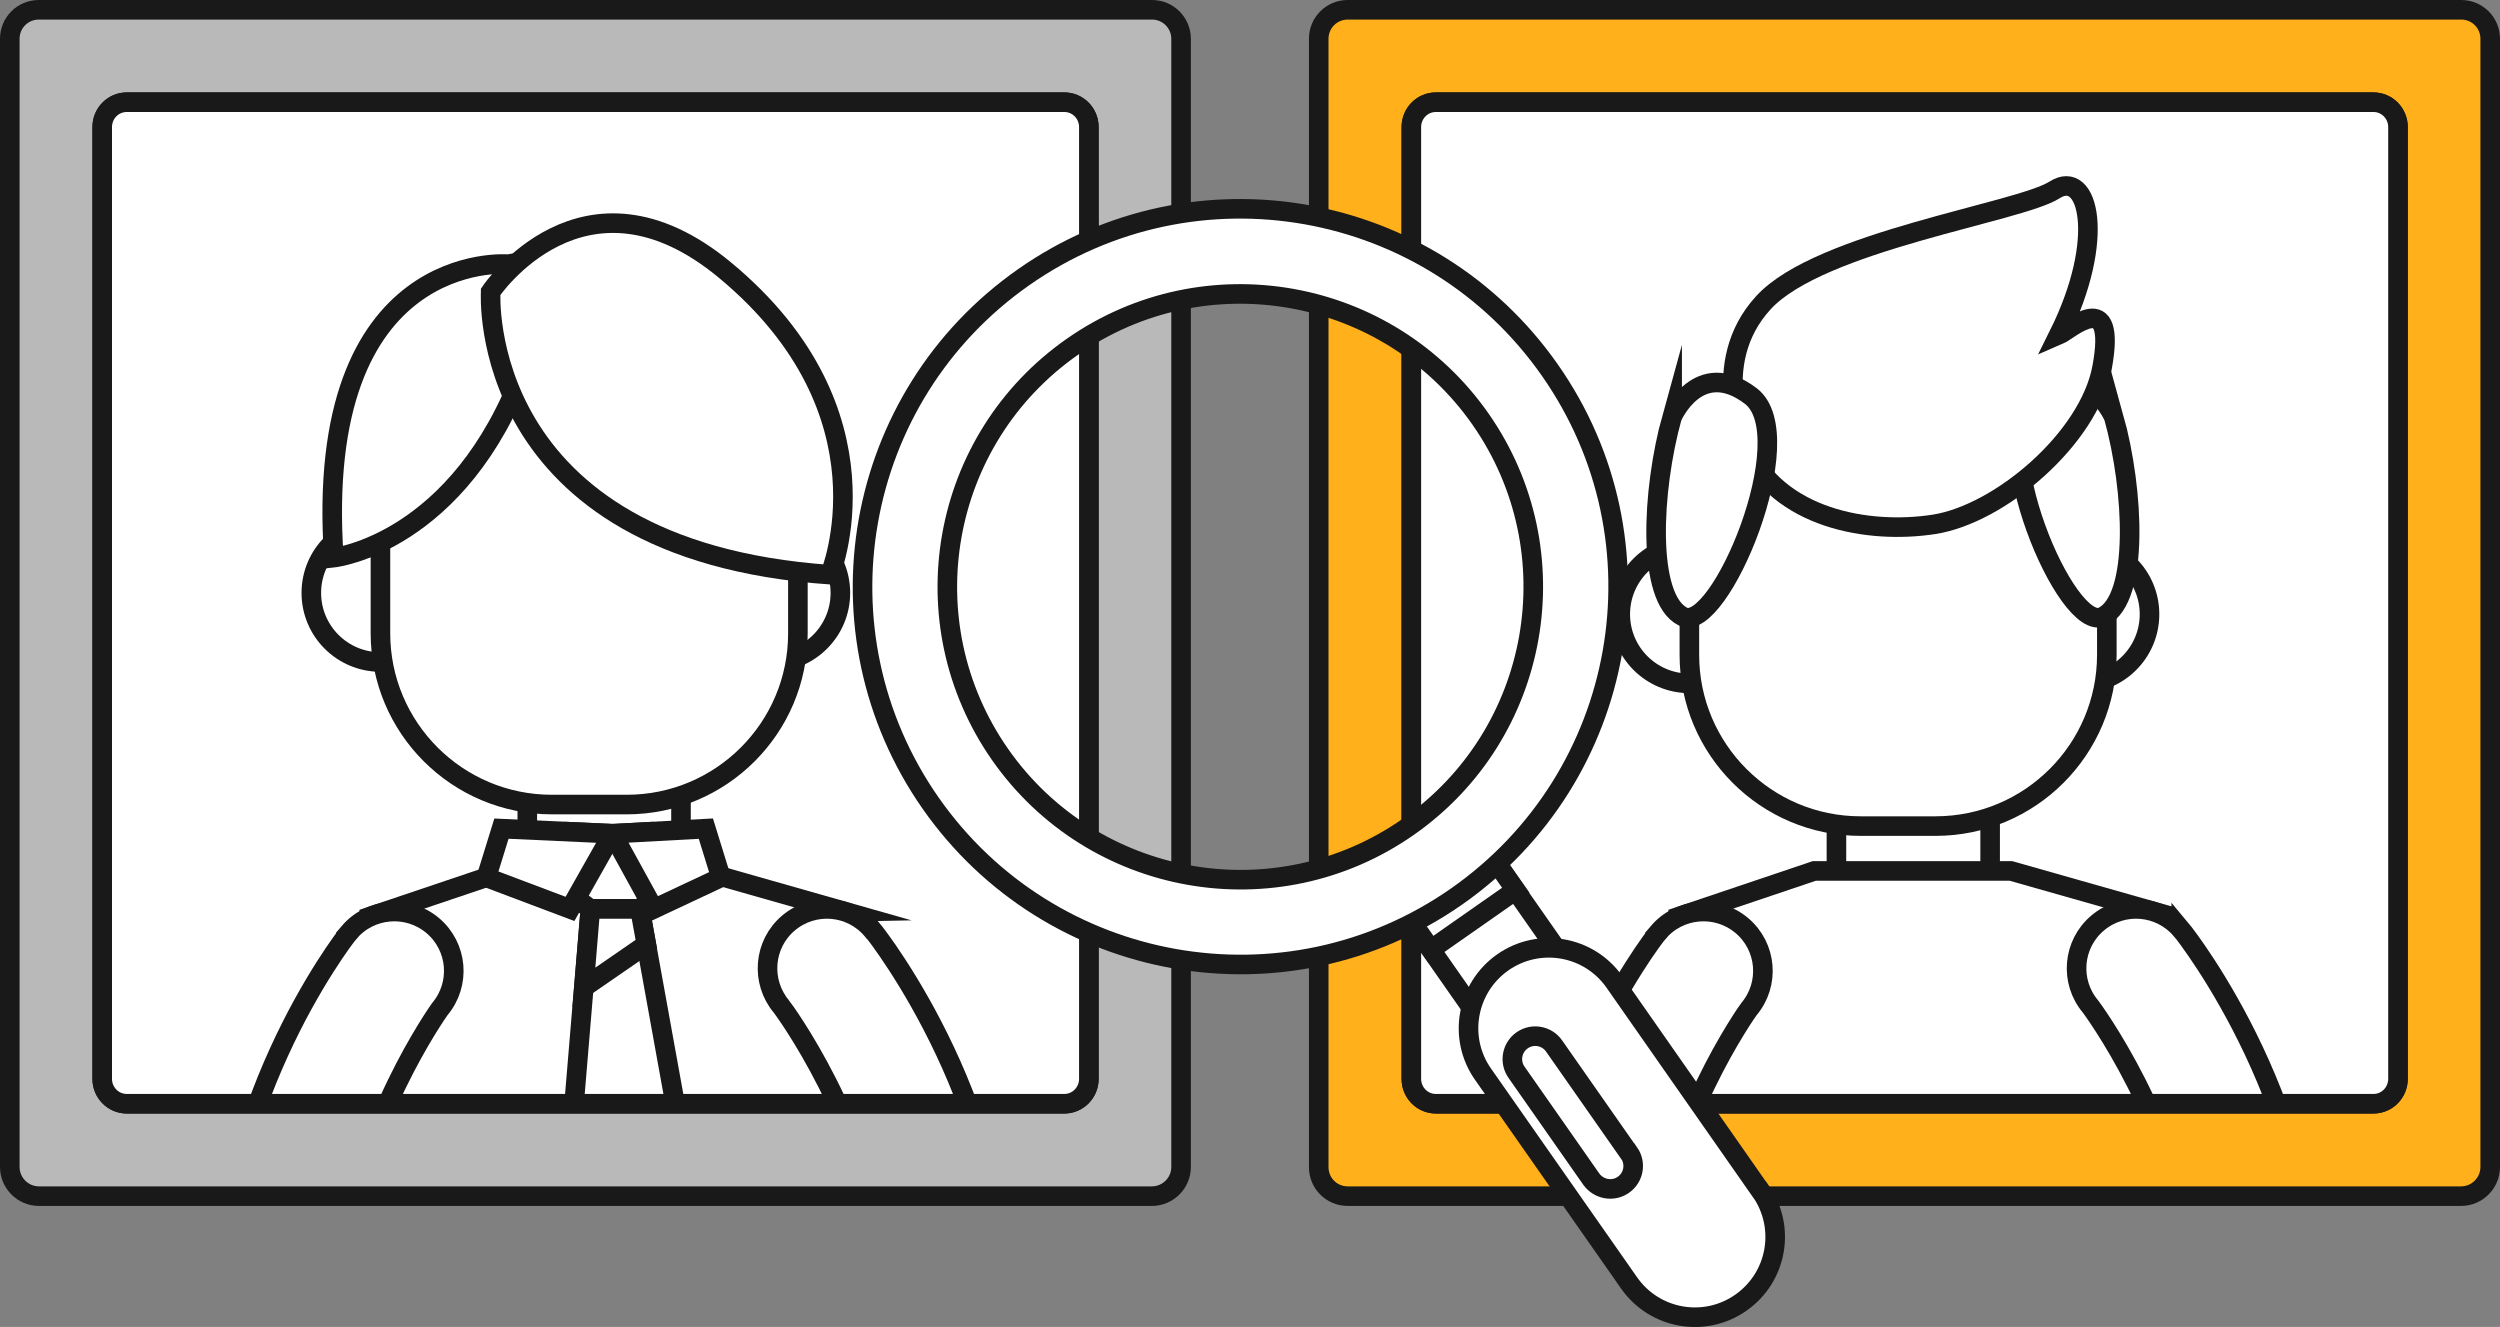 <?xml version="1.0" encoding="UTF-8"?>
<svg id="Layer_2" data-name="Layer 2" xmlns="http://www.w3.org/2000/svg" xmlns:xlink="http://www.w3.org/1999/xlink" viewBox="0 0 127.68 67.77">
  <rect x="0" y="0" width="127.68" height="67.77" fill="#808080" stroke="none"/>
  <defs>
    <style>
      .cls-1, .cls-2 {
        fill: #fff;
      }

      .cls-3 {
        clip-path: url(#clippath-1);
      }

      .cls-4 {
        fill: none;
      }

      .cls-4, .cls-5, .cls-6, .cls-2 {
        stroke: #19191a;
        stroke-miterlimit: 10;
      }

      .cls-5 {
        fill: #b9b9b9;
      }

      .cls-6 {
        fill: #ffb01a;
      }

      .cls-7 {
        clip-path: url(#clippath);
      }
    </style>
    <clipPath id="clippath">
      <path class="cls-2" d="m55.61,55.1c0,.7-.56,1.27-1.25,1.27H6.47c-.69,0-1.25-.57-1.25-1.27V6.49c0-.7.56-1.27,1.25-1.27h47.89c.69,0,1.25.57,1.25,1.27v48.61Z"/>
    </clipPath>
    <clipPath id="clippath-1">
      <path class="cls-2" d="m122.47,55.1c0,.7-.56,1.27-1.25,1.27h-47.89c-.69,0-1.25-.57-1.25-1.27V6.49c0-.7.56-1.27,1.25-1.27h47.89c.69,0,1.25.57,1.25,1.27v48.61Z"/>
    </clipPath>
  </defs>
  <g id="Layer_1-2" data-name="Layer 1">
    <g>
      <g>
        <g>
          <g>
            <g>
              <path class="cls-2" d="m99.51,1.76s-6.01-.26-6.47.51c-.45.78-.68,2.36-.47,3.25.21.89,1.57,2.4,2.45,2.47.88.07,1.44.04,1.44.04,0,0,.32-.16-.49-.71-.81-.54,3.13.46,4.19-.72,0,0,.58-3.44-.66-4.84Z"/>
              <g>
                <path class="cls-2" d="m96.58,7.16s0,0,.02.02c.84.05,2.21.14,3.07-.22-1.53.29-3.71-.21-3.08.21Z"/>
                <path class="cls-2" d="m96.52,7.87c-.23,0-.54-.01-.89-.04-.88-.08-2.24-1.58-2.45-2.48-.21-.89.01-2.47.47-3.25.04-.07.14-.13.25-.18-.44.08-.76.19-.85.35-.46.78-.68,2.36-.47,3.25.21.89,1.57,2.4,2.45,2.47.88.07,1.44.04,1.44.04,0,0,.09-.05.05-.17Z"/>
              </g>
            </g>
            <rect class="cls-2" x="99.48" y="1.53" width="1.64" height="5.63"/>
          </g>
          <g>
            <g>
              <path class="cls-2" d="m96.94,1.76s6.01-.26,6.47.51c.45.78.67,2.36.47,3.25-.21.89-1.57,2.4-2.45,2.47-.88.07-1.44.04-1.44.04,0,0-.32-.16.49-.71.81-.54-3.14.46-4.19-.72,0,0-.58-3.44.65-4.84Z"/>
              <g>
                <path class="cls-2" d="m99.87,7.16s-.01,0-.02.02c-.84.05-2.21.14-3.06-.22,1.52.29,3.71-.21,3.08.21Z"/>
                <path class="cls-2" d="m99.93,7.87c.24,0,.54-.01.89-.04.88-.08,2.24-1.58,2.45-2.48.21-.89-.01-2.47-.46-3.25-.04-.07-.14-.13-.25-.18.45.08.76.19.85.35.46.78.67,2.36.47,3.25-.21.89-1.57,2.4-2.45,2.47-.88.07-1.44.04-1.44.04,0,0-.08-.05-.05-.17Z"/>
              </g>
            </g>
            <rect class="cls-2" x="95.32" y="1.53" width="1.65" height="5.63"/>
          </g>
        </g>
        <g>
          <g>
            <path class="cls-5" d="m1.98.5h56.86c.82,0,1.48.67,1.48,1.48v57.62c0,.82-.67,1.49-1.49,1.49H1.99c-.82,0-1.49-.67-1.49-1.49V1.98c0-.82.66-1.48,1.48-1.48Z"/>
            <path class="cls-2" d="m55.61,55.1c0,.7-.56,1.27-1.25,1.27H6.47c-.69,0-1.25-.57-1.25-1.27V6.49c0-.7.56-1.27,1.25-1.27h47.89c.69,0,1.25.57,1.25,1.27v48.61Z"/>
          </g>
          <g>
            <path class="cls-1" d="m55.61,55.1c0,.7-.56,1.27-1.25,1.27H6.47c-.69,0-1.25-.57-1.25-1.27V6.49c0-.7.56-1.27,1.25-1.27h47.89c.69,0,1.25.57,1.25,1.27v48.61Z"/>
            <g class="cls-7">
              <g>
                <g>
                  <rect class="cls-2" x="26.94" y="39.27" width="7.85" height="4.77" transform="translate(61.72 83.32) rotate(180)"/>
                  <g>
                    <path class="cls-2" d="m43.2,46.57l-7.35-2.09h-10.04l-6.91,2.33,2.13,17.63c-.37,8.06-2.13,13.49-2.13,13.49l10.94,5,4.52-4.74,3.3,3.98,4.76-3.47v-10.86h0c.45-3.79,1.21-10.1,1.63-12.49.61-3.49-.86-8.78-.86-8.78Z"/>
                    <g>
                      <polygon class="cls-2" points="32.98 42.49 31.28 42.58 29.26 42.49 28.84 45.46 30.15 46.42 32.68 46.42 33.76 45.42 32.98 42.49"/>
                      <polygon class="cls-2" points="36.95 70.02 32.68 46.42 30.15 46.42 28.18 70.02 34.18 75.3 36.95 70.02"/>
                      <polygon class="cls-2" points="32.68 46.42 30.15 46.42 29.82 50.43 33.01 48.23 32.68 46.42"/>
                    </g>
                    <g>
                      <polygon class="cls-2" points="31.28 42.58 29.11 46.42 24.84 44.81 25.61 42.32 31.28 42.58"/>
                      <polygon class="cls-2" points="31.28 42.58 33.39 46.42 36.82 44.81 36.05 42.32 31.28 42.58"/>
                    </g>
                  </g>
                  <g>
                    <path class="cls-2" d="m15.9,30.28c0,1.95,1.58,3.53,3.53,3.53s3.53-1.58,3.53-3.53-1.58-3.53-3.53-3.53-3.53,1.58-3.53,3.53Z"/>
                    <path class="cls-2" d="m35.86,30.28c0,1.95,1.58,3.53,3.53,3.53s3.53-1.58,3.53-3.53-1.58-3.53-3.53-3.53-3.53,1.58-3.53,3.53Z"/>
                    <path class="cls-2" d="m28.17,17.29h3.82c4.83,0,8.75,3.92,8.75,8.75v6.3c0,4.83-3.92,8.75-8.75,8.75h-3.82c-4.83,0-8.75-3.92-8.75-8.75v-6.31c0-4.83,3.92-8.74,8.74-8.74Z" transform="translate(60.17 58.38) rotate(180)"/>
                    <g>
                      <path class="cls-2" d="m25.93,13.49s-9.97-.82-8.88,14.99c0,0,6.41-.71,9.72-9.71,1.15-3.11,1.25-5.78-.84-5.27Z"/>
                      <path class="cls-2" d="m25.06,14.91s-.82,13.17,17.33,14.44c0,0,3.44-8.26-5.37-15.56-7.22-5.97-11.96,1.11-11.96,1.11Z"/>
                    </g>
                  </g>
                </g>
                <g>
                  <g>
                    <path class="cls-2" d="m32.59,65.06s-5.91-.26-6.35.51c-.45.76-.67,2.31-.46,3.19.21.88,1.54,2.36,2.41,2.43.87.07,1.41.04,1.41.04,0,0,.32-.16-.48-.7-.8-.54,3.08.46,4.12-.71,0,0,.57-3.39-.65-4.76Z"/>
                    <path class="cls-2" d="m29.65,71.06c-.23,0-.52-.01-.88-.04-.86-.07-2.2-1.55-2.4-2.43-.21-.88,0-2.43.45-3.19.04-.07.14-.12.25-.18-.44.08-.74.19-.84.34-.45.76-.67,2.31-.46,3.19.21.88,1.54,2.36,2.41,2.43.87.07,1.41.04,1.41.04,0,0,.09-.05.05-.16Z"/>
                  </g>
                  <path class="cls-2" d="m44.54,47.49c-1.09-1.28-2.99-1.43-4.27-.35-1.28,1.08-1.43,2.99-.36,4.27.06.06,4.45,6,5.23,13.06h-10.96v6.07h14.07c1.61,0,2.93-1.25,3.03-2.86.61-10.8-6.42-19.83-6.73-20.2Z"/>
                  <rect class="cls-2" x="32.56" y="64.82" width="1.62" height="5.54"/>
                </g>
                <g>
                  <g>
                    <path class="cls-2" d="m30.06,65.06s5.91-.26,6.35.51c.45.76.66,2.31.46,3.19-.2.88-1.54,2.36-2.4,2.43-.87.07-1.42.04-1.42.04,0,0-.32-.16.48-.7.8-.54-3.08.46-4.12-.71,0,0-.57-3.39.65-4.76Z"/>
                    <path class="cls-2" d="m33,71.06c.23,0,.53-.01.87-.04.87-.07,2.2-1.55,2.41-2.43.21-.88-.01-2.43-.46-3.19-.04-.07-.13-.12-.25-.18.44.08.75.19.84.34.45.76.66,2.31.46,3.19-.2.88-1.54,2.36-2.4,2.43-.87.07-1.42.04-1.42.04,0,0-.08-.05-.05-.16Z"/>
                  </g>
                  <path class="cls-2" d="m17.83,47.62c1.08-1.27,2.99-1.43,4.27-.35,1.28,1.08,1.44,2.99.36,4.27-.05.07-4.18,5.87-4.95,12.93h10.96v6.07h-14.07c-1.6,0-2.94-1.25-3.03-2.86-.62-10.8,6.14-19.7,6.46-20.06Z"/>
                  <rect class="cls-2" x="28.47" y="64.82" width="1.61" height="5.54"/>
                </g>
              </g>
            </g>
            <path class="cls-4" d="m55.61,55.1c0,.7-.56,1.27-1.25,1.27H6.47c-.69,0-1.25-.57-1.25-1.27V6.49c0-.7.56-1.27,1.25-1.27h47.89c.69,0,1.25.57,1.25,1.27v48.61Z"/>
          </g>
        </g>
        <g>
          <g>
            <path class="cls-6" d="m68.84.5h56.86c.82,0,1.48.66,1.48,1.48v57.62c0,.82-.67,1.49-1.49,1.49h-56.86c-.82,0-1.48-.66-1.48-1.48V1.98c0-.82.66-1.48,1.48-1.48Z"/>
            <path class="cls-2" d="m122.47,55.1c0,.7-.56,1.27-1.25,1.27h-47.89c-.69,0-1.25-.57-1.25-1.27V6.49c0-.7.56-1.27,1.25-1.27h47.89c.69,0,1.25.57,1.25,1.27v48.61Z"/>
          </g>
          <g>
            <path class="cls-1" d="m122.47,55.1c0,.7-.56,1.27-1.25,1.27h-47.89c-.69,0-1.25-.57-1.25-1.27V6.49c0-.7.56-1.27,1.25-1.27h47.89c.69,0,1.25.57,1.25,1.27v48.61Z"/>
            <g class="cls-3">
              <g>
                <g>
                  <rect class="cls-2" x="93.79" y="40.37" width="7.85" height="4.77" transform="translate(195.43 85.51) rotate(180)"/>
                  <path class="cls-2" d="m110.06,46.57l-7.36-2.09h-10.04l-6.91,2.33,2.13,17.63c-.37,8.06-2.13,13.49-2.13,13.49l10.95,5,4.52-4.74,3.31,3.98,4.76-3.47v-10.86h0c.45-3.79,1.22-10.1,1.63-12.49.61-3.49-.86-8.78-.86-8.78Z"/>
                  <g>
                    <path class="cls-2" d="m82.75,31.37c0,1.95,1.58,3.53,3.53,3.53s3.53-1.58,3.53-3.53-1.58-3.53-3.53-3.53-3.53,1.58-3.53,3.53Z"/>
                    <path class="cls-2" d="m102.72,31.37c0,1.95,1.58,3.53,3.53,3.53s3.53-1.58,3.53-3.53-1.58-3.53-3.53-3.53-3.53,1.58-3.53,3.53Z"/>
                    <path class="cls-2" d="m95.03,18.39h3.83c4.82,0,8.74,3.92,8.74,8.74v6.31c0,4.83-3.92,8.75-8.75,8.75h-3.82c-4.83,0-8.75-3.92-8.75-8.75v-6.3c0-4.83,3.92-8.75,8.75-8.75Z" transform="translate(193.88 60.58) rotate(180)"/>
                    <g>
                      <path class="cls-2" d="m107.95,21.29s-1.34-3.09-4.01-1.07c-2.67,2.02,1.61,12.2,3.46,11.27,1.85-.93,1.6-6.43.55-10.21Z"/>
                      <path class="cls-2" d="m89.17,22.8s-1.99-4.2.89-7.34c2.88-3.15,13.06-4.6,14.87-5.76,1.73-1.11,2.67,2.46.21,7.41.54-.23,2.99-2.56,2.22,1.65-.67,3.64-5.23,7.5-8.59,8.02-3.36.52-7.95-.3-9.6-3.97Z"/>
                      <path class="cls-2" d="m85.4,21.29s1.34-3.09,4.01-1.07c2.67,2.02-1.61,12.2-3.46,11.27-1.86-.93-1.6-6.43-.55-10.21Z"/>
                    </g>
                  </g>
                </g>
                <g>
                  <g>
                    <path class="cls-2" d="m99.44,65.06s-5.91-.26-6.36.51c-.45.76-.67,2.31-.46,3.19.21.88,1.54,2.36,2.41,2.43.86.07,1.41.04,1.41.04,0,0,.32-.16-.48-.7-.8-.54,3.08.46,4.12-.71,0,0,.57-3.39-.65-4.76Z"/>
                    <path class="cls-2" d="m96.5,71.06c-.23,0-.52-.01-.87-.04-.87-.07-2.2-1.55-2.4-2.43-.21-.88,0-2.43.46-3.19.04-.07.13-.12.24-.18-.44.08-.74.19-.84.34-.45.76-.67,2.31-.46,3.19.21.88,1.54,2.36,2.41,2.43.86.07,1.41.04,1.41.04,0,0,.08-.05.05-.16Z"/>
                  </g>
                  <path class="cls-2" d="m111.4,47.49c-1.09-1.28-2.99-1.43-4.27-.35-1.28,1.08-1.44,2.99-.36,4.27.05.06,4.45,6,5.23,13.06h-10.97v6.07h14.07c1.61,0,2.93-1.25,3.03-2.86.61-10.8-6.42-19.83-6.73-20.2Z"/>
                  <rect class="cls-2" x="99.41" y="64.82" width="1.62" height="5.54"/>
                </g>
                <g>
                  <g>
                    <path class="cls-2" d="m96.92,65.06s5.91-.26,6.35.51c.45.76.66,2.31.46,3.19-.21.88-1.54,2.36-2.4,2.43-.87.07-1.42.04-1.42.04,0,0-.32-.16.48-.7.8-.54-3.08.46-4.12-.71,0,0-.57-3.39.65-4.76Z"/>
                    <path class="cls-2" d="m99.85,71.06c.23,0,.52-.01.87-.04.87-.07,2.2-1.55,2.41-2.43.21-.88-.01-2.43-.46-3.19-.04-.07-.13-.12-.25-.18.44.08.75.19.84.34.45.76.66,2.31.46,3.19-.21.88-1.54,2.36-2.4,2.43-.87.07-1.42.04-1.42.04,0,0-.08-.05-.05-.16Z"/>
                  </g>
                  <path class="cls-2" d="m84.69,47.62c1.08-1.27,2.99-1.43,4.27-.35,1.28,1.08,1.44,2.99.36,4.27-.06.07-4.18,5.87-4.95,12.93h10.96v6.07h-14.07c-1.61,0-2.94-1.25-3.03-2.86-.62-10.8,6.14-19.7,6.46-20.06Z"/>
                  <rect class="cls-2" x="95.33" y="64.82" width="1.62" height="5.54"/>
                </g>
              </g>
            </g>
            <path class="cls-4" d="m122.47,55.1c0,.7-.56,1.27-1.25,1.27h-47.89c-.69,0-1.25-.57-1.25-1.27V6.49c0-.7.56-1.27,1.25-1.27h47.89c.69,0,1.25.57,1.25,1.27v48.61Z"/>
          </g>
        </g>
      </g>
      <g>
        <g>
          <rect class="cls-2" x="73.25" y="44.11" width="5.28" height="7.6" transform="translate(-13.76 52.12) rotate(-34.95)"/>
          <rect class="cls-2" x="71.84" y="44.56" width="5.28" height="2.66" transform="translate(-12.85 50.97) rotate(-34.97)"/>
        </g>
        <path class="cls-2" d="m79.16,18.91c-6.11-8.74-18.14-10.87-26.87-4.76-8.73,6.11-10.86,18.14-4.76,26.87,6.11,8.73,18.14,10.86,26.87,4.76,8.73-6.11,10.87-18.14,4.76-26.87Zm-7.24,23.32c-6.77,4.73-16.1,3.08-20.84-3.69-4.73-6.77-3.08-16.1,3.69-20.83,6.77-4.73,16.1-3.08,20.84,3.69,4.73,6.77,3.08,16.1-3.69,20.83Z"/>
        <g>
          <path class="cls-2" d="m89.92,60.82c1.3,1.86.85,4.41-1.01,5.71h0c-1.85,1.3-4.41.85-5.71-1.01l-7.46-10.66c-1.3-1.85-.84-4.41,1.01-5.71h0c1.86-1.3,4.41-.85,5.71,1.01l7.45,10.66Z"/>
          <path class="cls-2" d="m83.2,58.88c.37.53.24,1.26-.29,1.63h0c-.53.37-1.26.24-1.64-.29l-3.82-5.46c-.37-.53-.24-1.26.29-1.63h0c.53-.37,1.26-.24,1.63.29l3.82,5.46Z"/>
        </g>
      </g>
    </g>
  </g>
</svg>